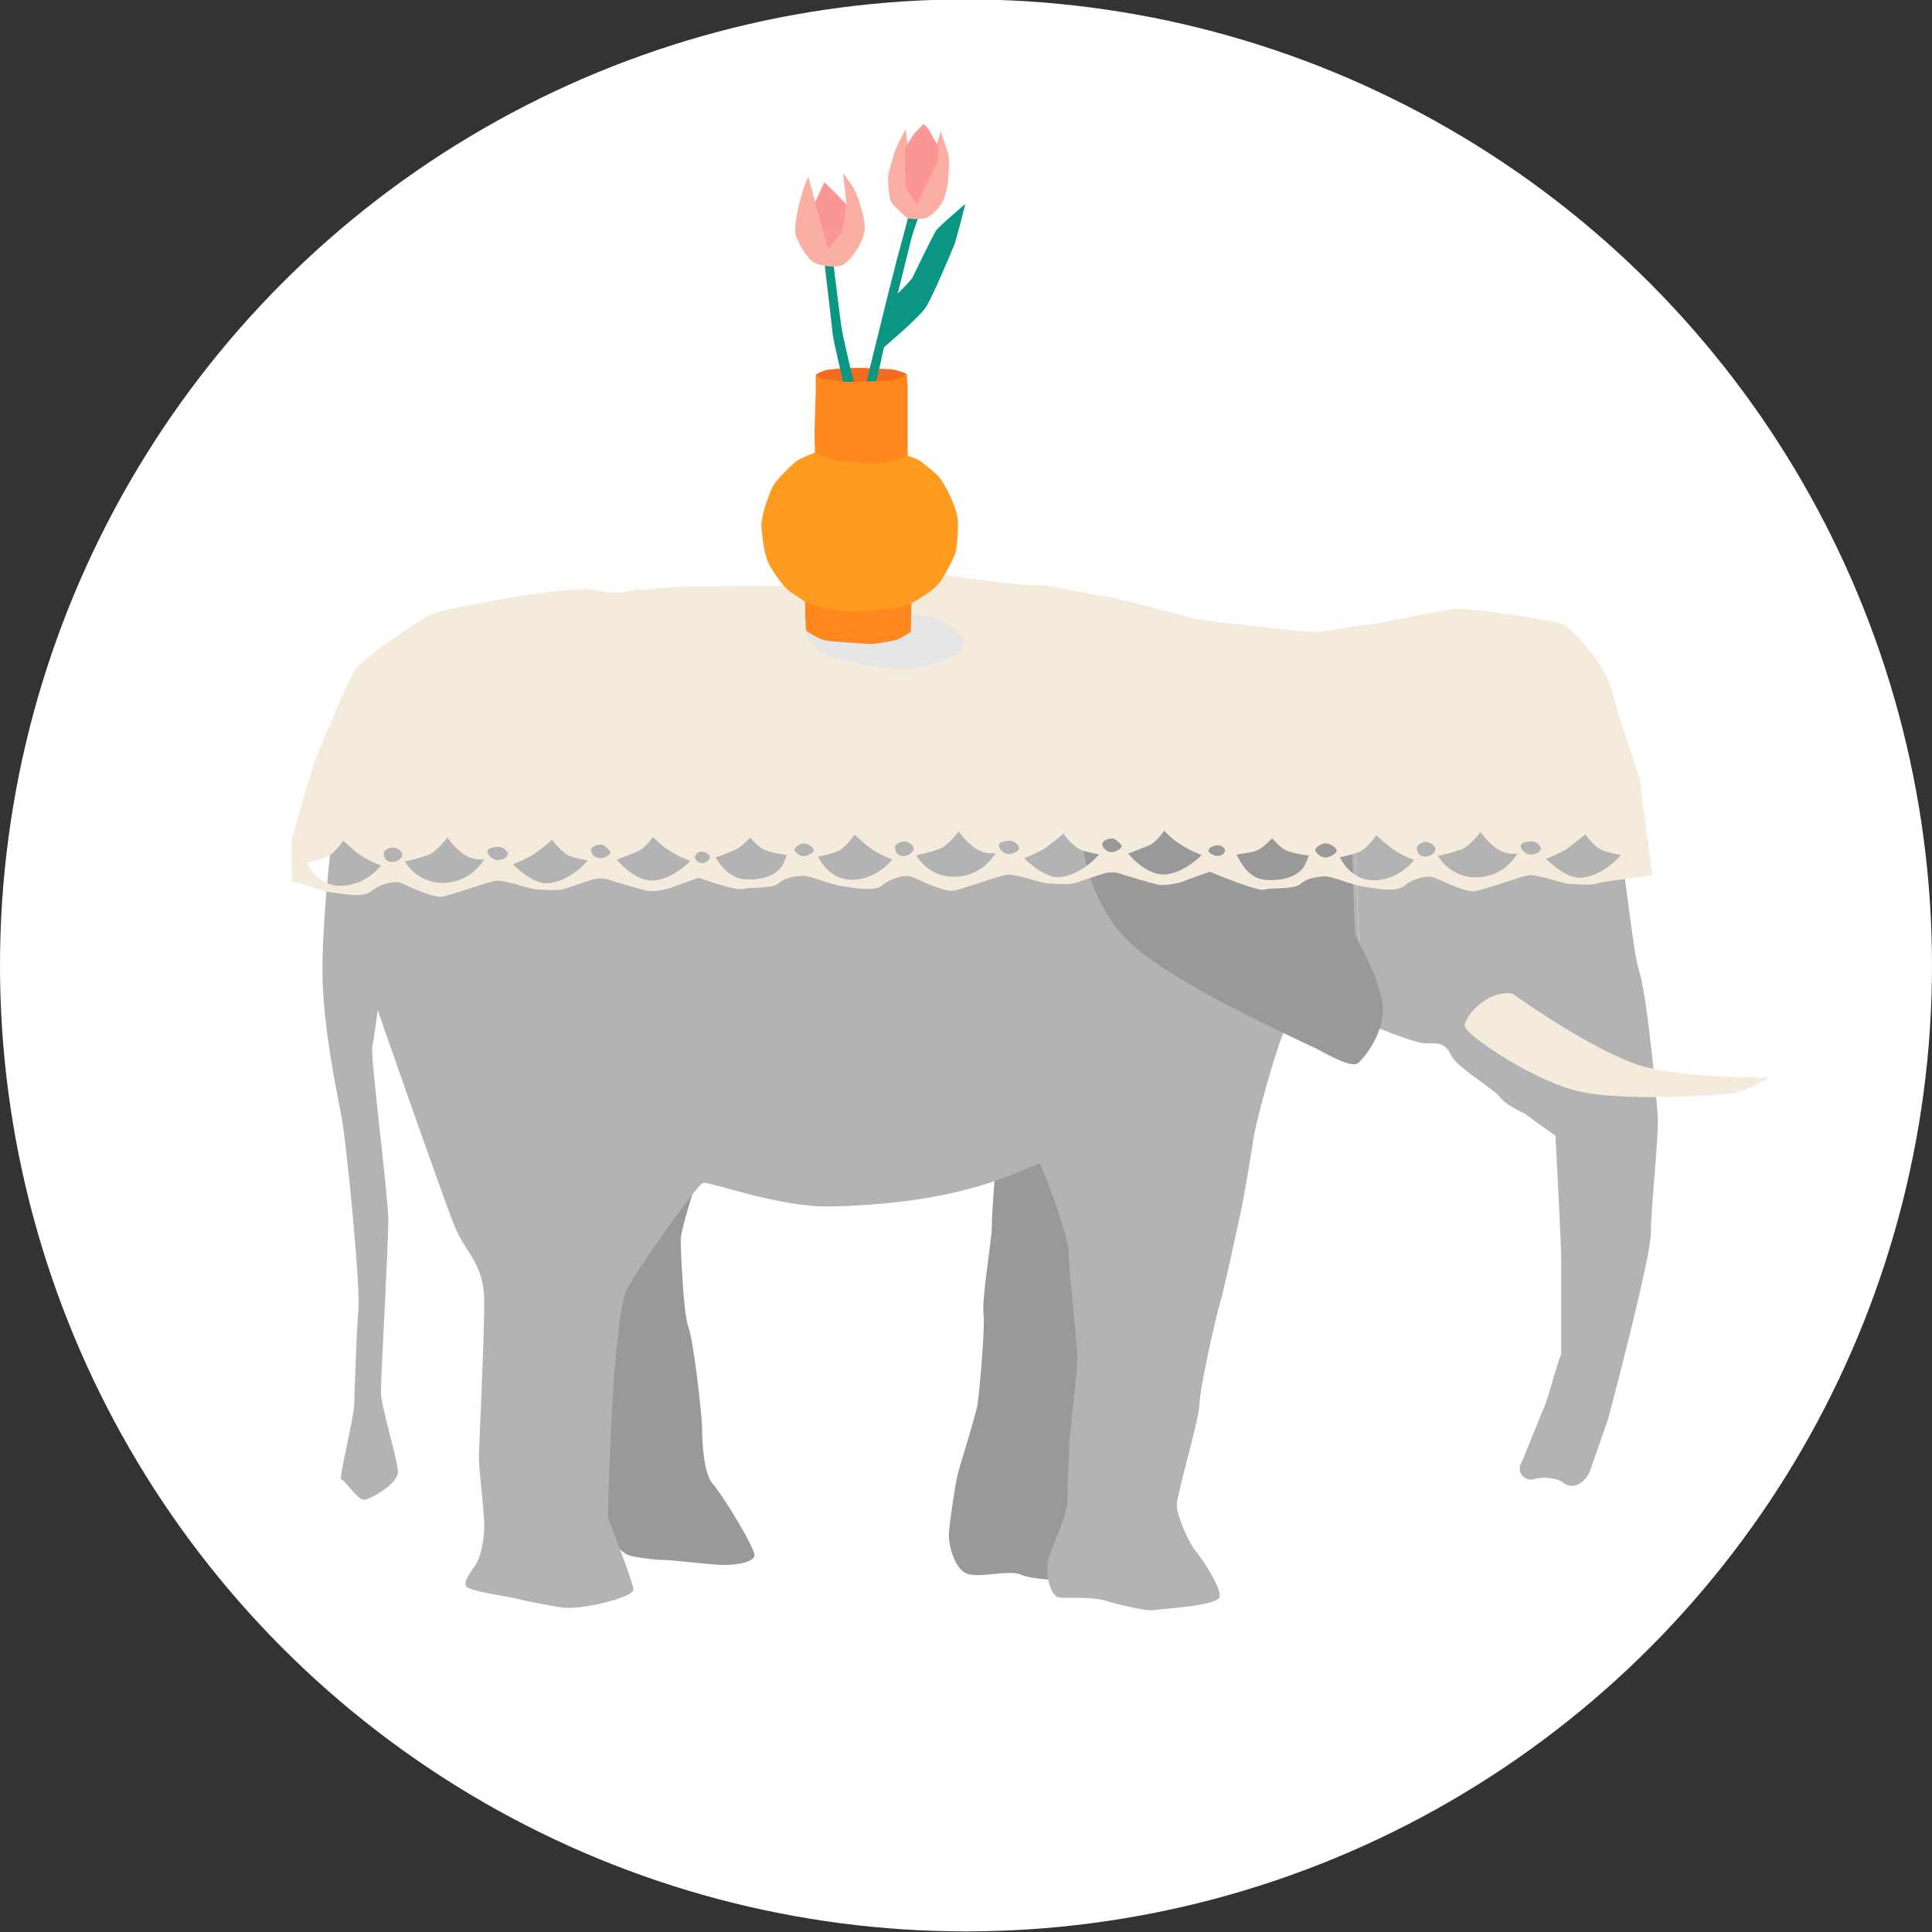 <svg xmlns="http://www.w3.org/2000/svg" xmlns:xlink="http://www.w3.org/1999/xlink" viewBox="0 0 1080 1080"><rect x="0" y="0" width="1080" height="1080" fill="#333333" stroke="none"/><defs><style>.cls-1{fill:none;}.cls-2{isolation:isolate;}.cls-3{fill:#fff;}.cls-4{fill:#999;}.cls-5{fill:#b3b3b3;}.cls-6{fill:#f5ebdc;}.cls-7{fill:#e6e6e6;mix-blend-mode:multiply;}.cls-8{fill:#ff871e;}.cls-9{fill:#ff9b1e;}.cls-10{fill:#f26b1e;}.cls-11{clip-path:url(#clip-path);}.cls-12{fill:#fa9695;}.cls-13{fill:#0a9682;}.cls-14{fill:#faafa2;}.cls-15{clip-path:url(#clip-path-2);}</style><clipPath id="clip-path"><path class="cls-1" d="M506.9,209.05s-4.3,3.62-12,3.84-20.82.91-25.11.23-9.06-1.13-10.19-1.36S456,209.5,456,209.5s-32.93-89-24.43-102.8S558.8,59.91,568,66.29s20.91,91.8,15.24,98.89S506.9,209.05,506.9,209.05Z"></path></clipPath><clipPath id="clip-path-2"><path class="cls-1" d="M506.9,209.05s-4.3,3.62-12,3.84-20.82.91-25.11.23-9.06-1.13-10.19-1.36S456,209.5,456,209.5,412.59,95.71,421.1,81.88,509.53,45,518.74,51.4s49.45,57.42,43.78,64.51S506.9,209.05,506.9,209.05Z"></path></clipPath></defs><g class="cls-2"><g id="Layer_1" data-name="Layer 1"><circle class="cls-3" cx="540" cy="539.66" r="540"></circle><path class="cls-4" d="M556.05,656.2c.21,2-1.69,21.55-1.57,28.88s-5.71,40-4.71,49.25-2.5,45-3.26,50.44-9.72,33.77-11.13,39.26-4.86,29.24-5,33.93,2.54,17.34,9,21.2,24.49-2.1,31.51,1.15,33,3.57,35.68,3.29,2.94-16.79,1-22.59-5.09-33.1-5-38.45,6.45-22.47,6.33-29.81,2-24.79,3.55-29S624.6,741,624.6,741s-9.39-62.43-10.92-64.27-12.92-39.34-12.92-39.34Z"></path><path class="cls-4" d="M389.16,660.9s-8.63,26.56-8.63,31.87,1.33,41.17,4.31,49.13,7.64,49.8,7.64,56.44.66,25.23,6,31.2,24.57,37.19,23.24,40.51-10.56,5.31-20.55,4.64S375.22,872,370.57,872s-15.27-1.33-19.26-2.66-14.7-12.61-16-17.93,8.07-120.17,8.07-124.82,33.12-50.46,35.48-55.77S389.16,660.9,389.16,660.9Z"></path></g><g id="Layer_4" data-name="Layer 4"><path class="cls-5" d="M753.15,360.14c-11.33-.59-51.88,6-66.19,1.19S667.88,353,641.64,351.2s-102.57-8.95-135.36-7.76-54.87,0-54.87,0c-21.46,1.79-139.54,15.39-165.77,23.74-18.16,5.77-79.56,38.76-89.1,52.47S179.15,520,180.35,549.18s7.49,59,10.47,74.54,10.73,96,9.54,108.53S198,785.32,198,785.32c-.6,9.54-8.95,41.74-7.16,41.74s9,11.33,12.52,11.33,19.09-8.94,19.09-15.5-9.55-37-9.55-44.73,4.18-82.29,4.18-96-10.14-91.24-8.95-97.2,3-20.28,3-20.28S247.47,669,254,685.14s16.7,20.87,16.7,42.93-3,80.51-3,87.07,3,29.81,3,37.56-1.79,16.7-4.18,20.88-7.75,10.13-6,13.12,25.64,6,29.22,7.15,21.81,4.38,24.45,4.77c10.73,1.6,39.89-5.75,39.89-9.92s-14.25-40.17-14.25-40.17,1.79-97.8,9.54-125.23c2.14-7.55,40-60.82,43.53-62s42.32,13.85,72.16,13.12c77.52-1.89,105.56-21.3,116.26-24,5.79,13.52,16.12,41.35,16.12,50.89s4.77,49.29,4.77,57.25-3.18,33.39-4,42.93-1.59,30.21-1.59,38.17-10.34,27.82-11.13,35,2.16,17.49,6.25,18.29,17.63-.74,26.35,1.9,23.85,6,27,5.25,35-2.38,36.57-7.15-9.54-21.47-13.51-26.24-10.34-19.88-10.34-25.44,12.72-48.51,12.72-56.46,9.06-48.5,11.29-55.65,10.18-44.53,11.77-51.68,6.36-35.78,6.36-35.78c.6-10.74,13.12-54.27,17.29-63.81s1.2-13.12,6.56-13.72,14.32-1.19,19.68-4.17,13.12-6,17.3-4.17Z"></path><path class="cls-5" d="M761.51,571c4.5,1.93,28.93,12.22,35.36,12.22s10.93-.65,14.14,6.42,24.43,19.29,27.64,23.79,13.5,9,13.5,9l17.36,12.51s3.21,59.49,3.21,69.13v52.71c-3.21,8.36-7.45,25.52-9.64,30.22s-11.37,28.32-12.86,31.17c-2.57,4.92,2.26,10.2,7.39,8.67,6.11-1.82,13.93,0,15.75,1.61,6,5.36,13.29-.21,15.43-6.11,1.58-4.32,10.29-29.56,10.29-29.56s23.78-89.35,23.78-103.5,4.5-54.64,3.86-64.92-5.79-66.21-10.29-81-8.09-62.85-12.59-77-30.48-45.15-33.05-55.43S854.72,382,843.15,367.86s-27-22.5-46.93-19.93-30.85,12.85-43.07,12.21"></path><path class="cls-6" d="M845.48,555.45C831.35,553,817.84,569,818.87,573.88s38.66,30.78,64.5,36.34,74.44,2,83.16,1.29,22.33-9.09,22.33-9.09-48.8.22-71.24-6.56C890.17,587.57,845.48,555.45,845.48,555.45Z"></path><path class="cls-4" d="M701.81,391.41s-77.13,0-92.12,37c-14.15,35,.45,78,21.16,97.84,26.11,25,100.49,57.3,107.54,61.26s17.19,8.82,20.27,7.06,16.75-18.52,14.1-33.94-10.63-28.4-15-37.9c-1.3-2.84-1.52-69.14-4-78.45C749.41,427.55,716.35,393.61,701.81,391.41Z"></path><path class="cls-6" d="M917.09,438.63c-.53-5.85-11.16-33-15.41-50.51S881,354.63,875,349.5c-2.9-2.47-51.91-9.17-59.09-9.23s-43.6,8.21-51.82,9-22.5,3.58-28.34,4-66.84-7.09-66.84-7.09S624,334.06,620.8,333.89s-37-7.63-40.75-6.73-48.72-5.55-55.9-5.61-43.6.73-51.82,1.5-22.5,3.58-28.34,4-60.95.74-60.95.74-27.34,1.59-33.68,3.1-18-1.6-21.19-1.78-27,2.47-30.76,3c-15.62,2.29-50.7,8.67-56.55,11.33s-38.28,24.45-42.54,31.36-21.79,47.85-23.92,55.29-10.63,35.63-11.16,38.81,0,24.09,0,24.09c3.73-.11,15.57,5,22,5.83s17.65,3.29,22.32-.65,12.6-5.77,15.82-4.79,18.34,9,24.16,7.81,25-8.17,29.65-8.84,20,5,23.15,4.92,10.94,1,15.42-.45,15-5.22,17.39-5.56a16.1,16.1,0,0,1,8.26.82c3.5,1.23,17.44,5.27,20.39,5.89s10.61-.66,13.5-1.81,12.9-4.63,15.27-5.5c0,0,20.47,7.48,24.69,6.29s16.49.06,20.12-3.24,10-4,13.71-4.12,15.57,5,22,5.83,17.65,3.29,22.32-.65S506,489,509.17,490s18.34,9,24.16,7.81,25-8.17,29.65-8.84,20,5,23.15,4.92,10.94,1,15.42-.45,15-5.22,17.39-5.56a16,16,0,0,1,8.26.83c3.5,1.22,17.44,5.26,20.39,5.88s10.62-.67,13.51-1.81,12.9-4.63,15.26-5.5c0,0,26.36,11.22,30.58,10s16.49.06,20.12-3.24,10-4,13.71-4.12,15.57,5,22,5.83,17.65,3.29,22.32-.65,12.6-5.77,15.82-4.8,18.35,9,24.16,7.81,25-8.16,29.65-8.83,20,5,23.16,4.91,10.93,1,15.41-.44,24-3.09,30.42-4.74C923.68,489.06,917.63,444.48,917.09,438.63ZM191,495.16c-13.82.39-19.52-12.9-19.52-12.9s7.18-1.34,11.25-3.18,9.14-9.12,9.14-9.12,5.67,5.27,9.27,7.88a58.24,58.24,0,0,0,11.87,6S204.81,494.76,191,495.16Zm27.92-13.27c-2.76,0-4.25-2.15-4.44-4.54s3.95-3.64,5-3.62c2.51,0,5.32,2,5.38,4S222.26,481.94,218.91,481.89Zm29.47,11.6a24.24,24.24,0,0,1-22-11.95,103.21,103.21,0,0,0,13.36-3.75c4-1.54,10.36-9.52,10.36-9.52a43.35,43.35,0,0,0,8.77,9,16.7,16.7,0,0,0,11.79,3S264,493,248.38,493.49ZM278,480.76c-3.2,0-5.42-3.3-5.46-4.63-.06-2.12,3.39-2.62,6-2.7s5.26,2.37,5.3,4S281.17,480.8,278,480.76Zm28.65,12.95c-8.82,1-19.9-10.54-19.9-10.54s8.54-3.47,11.77-5.76c5.09-3.62,10.17-8,10.17-8s3.9,5.91,8.76,8.62c2.64,1.47,11.08,3,11.08,3S319.44,492.32,306.63,493.71Zm29-14a5.35,5.35,0,0,1-5.31-4.1c-.08-2.66,3.63-3.43,5.62-3.48s5.29,3.56,5.31,4.36S339,479.52,335.66,479.75Zm29.7,12.49c-10.62.67-20.55-11.64-20.55-11.64s9.15-3.51,11.22-4.37c4.73-2,9-8.45,9-8.45a43,43,0,0,0,8.36,7.27,68.33,68.33,0,0,0,12.59,6.3S376,491.57,365.36,492.24Zm27.35-9.74a4,4,0,0,1-4.1-2.65c-.63-1.77,1.47-3.75,3.6-3.75,2.75,0,4.7,2,4.7,3.06C396.91,480.71,394.87,482.22,392.71,482.5Zm43.5,3c-1.73,1.82-6.21,6.19-17.91,6.19-9.17,0-14.81-6.37-18.17-12.31,0,0,8.16-3,11.3-4.51s8-6.61,8-6.61,4,5,8,6.86,12.49,2.82,12.49,2.82S437.93,483.66,436.21,485.49ZM449,478.66a6.16,6.16,0,0,1-4.84-3.52c-.36-1.29,2.95-3.65,5.28-3.61,2.15.05,5.55,2.21,5.49,3.72S451.12,478.7,449,478.66Zm27.84,13.1c-13.82.4-19.52-12.9-19.52-12.9s7.18-1.34,11.25-3.17,9.14-9.13,9.14-9.13,5.67,5.27,9.27,7.88a58.24,58.24,0,0,0,11.87,6S490.63,491.36,476.81,491.76Zm27.92-13.27c-2.76,0-4.25-2.15-4.44-4.54s3.95-3.64,5-3.62c2.51.05,5.32,2,5.38,4S508.08,478.54,504.73,478.49Zm29.47,11.6a24.22,24.22,0,0,1-22-11.94,104.06,104.06,0,0,0,13.36-3.76c4-1.54,10.37-9.52,10.37-9.52a43,43,0,0,0,8.77,9,16.67,16.67,0,0,0,11.78,3S549.79,489.64,534.2,490.09Zm29.6-12.73c-3.19,0-5.42-3.3-5.46-4.63-.06-2.12,3.39-2.62,6-2.7s5.26,2.37,5.3,4S567,477.4,563.8,477.36Zm28.65,12.95c-8.82.95-19.89-10.54-19.89-10.54s8.53-3.47,11.76-5.76c5.09-3.62,10.18-8,10.18-8s3.89,5.91,8.75,8.62c2.64,1.47,11.08,3,11.08,3S605.26,488.92,592.45,490.31Zm29-14a5.35,5.35,0,0,1-5.31-4.1c-.07-2.65,3.63-3.43,5.62-3.48s5.29,3.56,5.31,4.36S624.79,476.12,621.48,476.35Zm29.7,12.49c-10.62.67-20.55-11.64-20.55-11.64s9.15-3.52,11.22-4.37c4.73-1.95,9-8.45,9-8.45a43,43,0,0,0,8.36,7.27A68,68,0,0,0,671.78,478S661.8,488.17,651.18,488.84Zm29.54-10.34c-2.13,0-5.32-1.6-5.14-3.06s2.66-2.87,5.14-2.87c2.3,0,4.08,1.58,4.08,3S682.85,478.5,680.72,478.5Zm47.2,7.33C726.2,487.66,721.71,492,710,492s-15.49-8.41-18.85-14.34c0,0,8.84-1,12-2.48s8-6.61,8-6.61,4,5,8,6.86,12.49,2.83,12.49,2.83S729.64,484,727.92,485.83Zm12.7-6.43a6.82,6.82,0,0,1-5.38-3.92c-.4-1.42,3.29-4.05,5.87-4,2.39.05,6.17,2.45,6.1,4.13S743,479.45,740.62,479.4Zm27.9,12.7c-13.82.4-19.52-12.9-19.52-12.9s7.18-1.33,11.26-3.17,9.13-9.13,9.13-9.13,5.67,5.28,9.27,7.89a58.24,58.24,0,0,0,11.87,6S782.34,491.7,768.52,492.1Zm27.92-13.27c-2.76,0-4.25-2.15-4.44-4.54s4-3.63,5-3.61c2.52.05,5.32,2,5.38,4S799.8,478.88,796.44,478.83Zm29.47,11.61a24.26,24.26,0,0,1-22-11.95,102.2,102.2,0,0,0,13.37-3.76c4-1.53,10.36-9.51,10.36-9.51a43.31,43.31,0,0,0,8.77,9,16.7,16.7,0,0,0,11.79,3S841.5,490,825.91,490.44Zm29.6-12.74c-3.19,0-5.41-3.3-5.45-4.62-.07-2.13,3.38-2.63,6-2.7s5.25,2.37,5.3,4S858.7,477.75,855.51,477.7Zm28.65,13c-8.82.95-19.89-10.55-19.89-10.55s8.53-3.46,11.76-5.76c5.09-3.62,10.18-8,10.18-8s3.89,5.91,8.76,8.62c2.63,1.46,11.08,3,11.08,3S897,489.27,884.16,490.66Z"></path><path class="cls-7" d="M450.55,352.52s-.63,10.08,19.46,16.19c12.23,3.72,32.65,6.29,42,4.79s31.9-7.71,26-17.82c-4.36-7.53-23.34-13.74-31.78-12.24S450.55,352.52,450.55,352.52Z"></path><path class="cls-8" d="M450.1,333.74v10c0,.9.45,8.82.45,8.82s7,4.76,10.86,5.44,23.31,2,25.57,2,12.22-1.58,14.71-2.49,7.47-4.3,7.47-4.3l.45-22.85Z"></path><path class="cls-9" d="M455.53,253s-8.38,3.17-10.64,5-10.41,9.73-12.44,13.13-7.25,17.19-6.79,23.53,1.58,16.29,4.75,21.73,7.92,12,11.09,14.25,7.69,5,8.37,5.66,12.67,5.21,23.31,5.43,24.44-1.58,27.38-1.81,9.05-2.71,9.05-2.71,12-6.57,15.62-11.55,9-15.61,9.28-18.33,2-12.9.22-20.36-7.69-18.11-10-20.6-8.83-7.47-10.19-8.6-7.24-3.16-7.24-3.16Z"></path><path class="cls-10" d="M456,209.5a19.43,19.43,0,0,1,6.26-2.71A131.55,131.55,0,0,1,484,205.73c5.88.45,14.48.45,17,1.21s5.89,2.11,5.89,2.11-8.75,7.39-15.69,7.54-19.77-.15-24.44-.6S456,209.5,456,209.5Z"></path><path class="cls-8" d="M456,209.5v9.05c0,1.36-.68,22.18-.68,23.31s.23,11.09.23,11.09,10.86,5,15.39,5,18.1,2,23.76.9a72,72,0,0,0,12.67-4.29V217.42c0-.9-.45-8.37-.45-8.37s-4.3,3.62-12,3.85-20.82.9-25.11.22-9.06-1.13-10.19-1.36S456,209.5,456,209.5Z"></path><g class="cls-11"><path class="cls-12" d="M464.1,141.35s7.92-9.87,8.36-11.41,1.43-14.07.8-15.33-12.44-12.8-12.44-12.8-7.43,15.65-7.47,17,3.22,15.23,4.43,17S464.1,141.35,464.1,141.35Z"></path><path class="cls-13" d="M460.52,143.72s4.54,38.83,5.05,43.51,8.1,36,9.52,42.77,17.42,39.92,20,43.7,12.44,20,14.79,23.29,7.71,9.2,7.71,9.2l3.59-3.72s-13.26-16.28-17.9-24.07-18-39.68-20.57-45.6S471.76,191,470.6,184.11s-4.94-38.64-4.94-38.64Z"></path><path class="cls-14" d="M471.22,96.82s4.08,5.35,5.6,7.66,5.32,12,6.52,20.8-8,20.29-11.71,22.48-11.58,1.13-15.56-.53-7.7-7.7-10.71-14.07,3.28-28.45,6.56-34.33l3.84,14.26c1.89,7,3.79,14.09,3.92,14.63.26,1.07,3,11.38,3,11.38s6.13-6.74,7.42-8.66,3.32-16.3,3-18.06S471.22,96.82,471.22,96.82Z"></path></g><g class="cls-15"><path class="cls-13" d="M507.84,120.74c-.29,1.87-6,22.44-6.52,24.48s-5.11,20.33-5.72,22.56-8.67,35.46-9.55,38.73-5.55,24.51-5.78,26.23-2.94,20.31-2.94,20.31l4,.36s7.31-36.53,8-38.56,4.84-20.77,4.84-20.77,19.64-16.54,23.43-22.39,14.29-31.1,15.66-34.33S539.62,114,539.62,114s-15,12.73-16.48,15.08-12.12,24-12.87,25.78-8.45,9.28-8.45,9.28,7.44-29.9,7.87-31.71S513.54,121,513.54,121Z"></path><path class="cls-14" d="M506.32,72.22a101.37,101.37,0,0,0-5.58,11.07c-.74,2.2-4.13,12.76-4.25,15.58s.37,11.44,1.55,13.73,7.78,8.3,8.86,9.11,8.74,1.36,11.81-.38a21.93,21.93,0,0,0,10.13-13.81c1.8-7.66,1.89-18.9,1.29-21.31s-4.29-12.73-4.29-12.73-6.2,19.77-6.39,20.22-5.79,15.82-6.54,16.76-3.68-6.57-4.31-8.45-1.05-12.79-.93-15.61S506.32,72.22,506.32,72.22Z"></path><path class="cls-12" d="M516.11,69.37a52.74,52.74,0,0,1-4.43,4.57c-1.13,1-5.72,8.87-5.72,8.87s-.37,20.8.73,22.87,5.94,8.42,5.94,8.42,11-22.59,11.42-23.65.82-7.89.82-7.89-4.74-8.27-5.51-9.85A12.33,12.33,0,0,0,516.11,69.37Z"></path></g></g></g></svg>